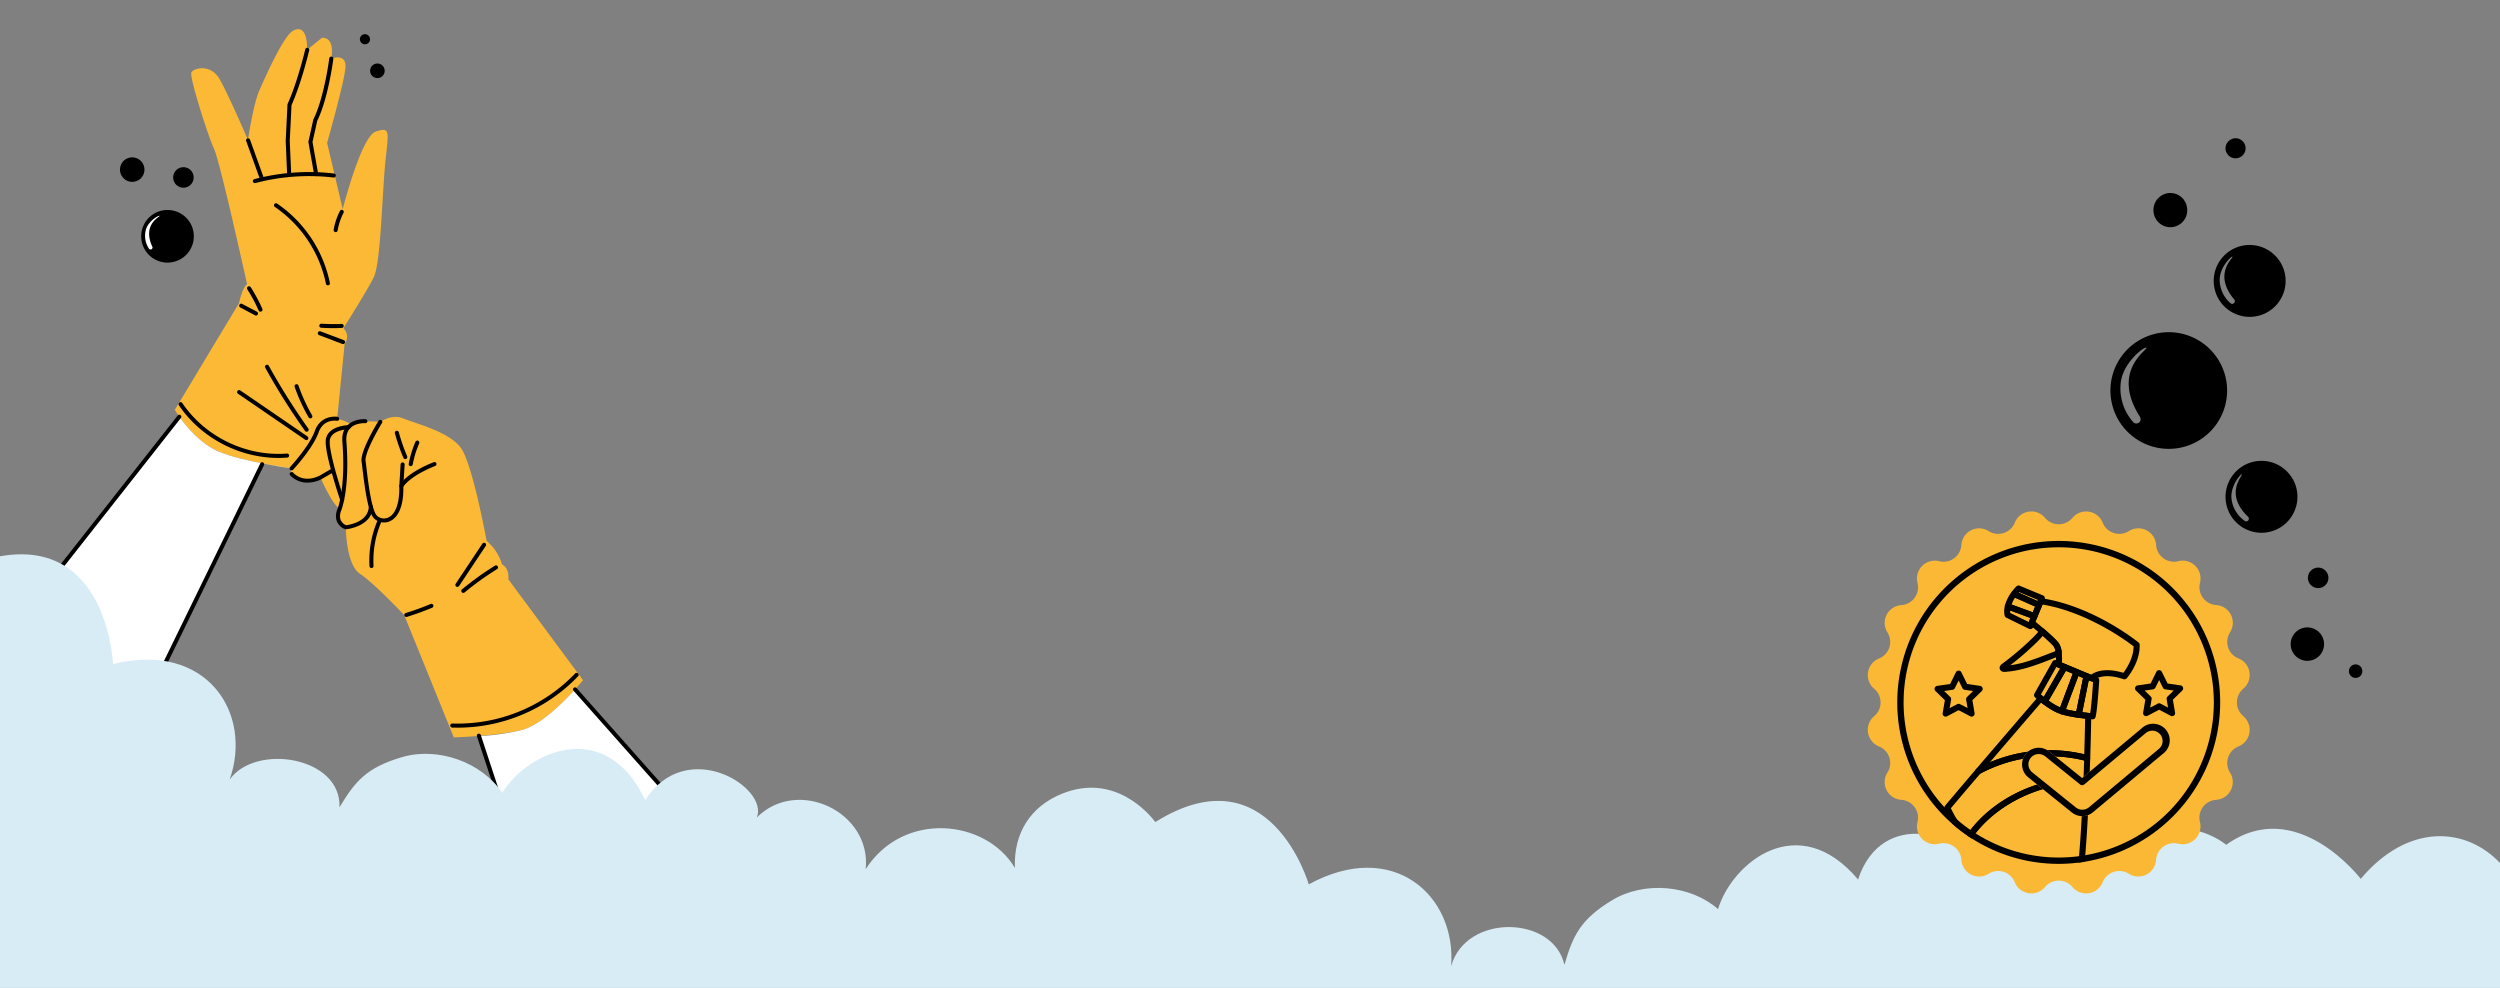 <?xml version="1.0" encoding="UTF-8"?>
<svg xmlns="http://www.w3.org/2000/svg" xmlns:xlink="http://www.w3.org/1999/xlink" id="aaf7bf20-682c-4f45-9fed-17163665a09d" data-name="uuid-dc5aca61-037f-4f45-a2a4-04a2df95a9d2" viewBox="0 0 1920 758.72">
  <rect x="0" y="0" width="1920" height="758.72" fill="#808080" stroke="none"/>
  <defs>
    <style>.ab015674-9e77-46bc-a1d4-06b5573b08da{fill:none;}.a71bfaf4-6891-4eda-87c2-573bb833218b{fill:#fbb935;}.ac7ec3d5-32f5-4c81-af4e-3f98350a3edf{fill:#fff;}.b24108e2-f78e-4986-a8e9-54c6bb1a060a{fill:#d8ecf6;}.aec41f4a-6a4e-4b48-bfee-b1cd3ef8a77e{fill:#fab834;}.ba453ba5-71ef-43a0-aec8-4c5da0fa48fb{clip-path:url(#e72e5261-1cf8-42f4-96da-beaa387512a7);}</style>
    <clipPath id="e72e5261-1cf8-42f4-96da-beaa387512a7">
      <path class="ab015674-9e77-46bc-a1d4-06b5573b08da" d="M1581.1,663.45a124,124,0,1,1,124-124A124.15,124.15,0,0,1,1581.1,663.45Z"></path>
    </clipPath>
  </defs>
  <path class="a71bfaf4-6891-4eda-87c2-573bb833218b" d="M296,123.88c-2.44,23.44-3.51,78.1-8.95,89.06S263.75,252,263.75,252s5.67,5.52.94,12l-5.75,57.68a14.09,14.09,0,0,0-5.53.09c-7.52,1.79-10,10.74-15.81,19.16C233.31,347,226.05,354.59,224,359.7c-2.38-.33-5.54-.82-9.18-1.42-13.7-2.27-34.33-6.26-46.66-11.41-13.84-5.77-25-19.3-30.39-26.84-2.27-3.19-3.52-5.28-3.52-5.28l49.33-81.95s2.2-11.31,6.17-14.55c0,0-20.86-94.5-25.3-103.79S145.23,59,147,55.63s14.84-7,21.83,5.43,21.6,46.37,21.6,46.37,4.07-27.35,8.76-38,18.57-41.82,25.83-45.82,10.95,2,10.87,14.67l11.3-9.21S257.3,27.24,254.42,45c0,0,11.64-4.51,10.9,6.69s-14.11,58-14.11,58l12,50.95s14.19-56,25.42-59.6,9.83-.61,7.39,22.81Z"></path>
  <path class="a71bfaf4-6891-4eda-87c2-573bb833218b" d="M447.79,522.31s-2.33,2.91-6.14,7.15c-9.24,10.2-27.15,28.16-41.77,31.42-13.94,3.09-32.44,4.49-43,5.06-5.1.27-8.36.37-8.36.37l-38.09-93.92s-23.05-24.5-33.93-31.66S265.58,405,265.58,405c-9.22-3.72-4.73-14-4.73-14-6.46-4.86-14.75-24.27-14.75-24.27-7.7,5.4-18.18,1.26-22-2.55-.89-.9-.93-2.24-.41-3.83l.24-.61c2.1-5.11,9.36-12.67,13.65-18.79,5.84-8.42,8.29-17.37,15.81-19.16a14.09,14.09,0,0,1,5.53-.09,32,32,0,0,1,11.27,4.55c6.17-4.05,21.85-2.18,21.85-2.18s8.84-6.44,17.52-2.75,35.55,10.1,44.53,22.85,19.64,71.27,19.64,71.27a37.21,37.21,0,0,1,11.8,18c6.17,3.38,4.85,11.47,4.85,11.47l57.39,77.46Z"></path>
  <path class="ac7ec3d5-32f5-4c81-af4e-3f98350a3edf" d="M541,641.53l-150.68-9.26-22.91-66.9a175,175,0,0,0,32.44-4.49c14.63-3.26,32.54-21.22,41.77-31.42Z"></path>
  <path d="M390,634.14a1.56,1.56,0,0,1-1.4-1.07L366.3,565.5a1.55,1.55,0,0,1,2.95-1L391.5,632.1a1.55,1.55,0,0,1-1,2A1.85,1.85,0,0,1,390,634.14Z"></path>
  <path d="M541,643.09a1.55,1.55,0,0,1-1.09-.52L440.48,530.49a1.55,1.55,0,0,1,2.32-2.06l99.38,112.08a1.55,1.55,0,0,1-1.24,2.58Z"></path>
  <path d="M294.35,401.23a11,11,0,0,1-7-3c-4.62-4.46-7.07-22.2-9-38.48-.27-2.28-.49-4.14-.67-5.37-1.13-7.75,11.6-28.82,13.06-31.19a1.55,1.55,0,0,1,2.65,1.62C289.6,331,279.94,348.34,280.76,354c.18,1.25.41,3.14.68,5.46,1.16,9.74,3.87,32.55,8.08,36.62a7.9,7.9,0,0,0,8.6,1.41c5.73-2.51,8.85-11.31,8.55-24.15l1-16.75a1.56,1.56,0,0,1,1.63-1.46h0a1.56,1.56,0,0,1,1.46,1.65l-1,16.62c.45,19.26-6.33,25.15-10.41,26.94a11,11,0,0,1-5,.93Z"></path>
  <path d="M308.14,374.82a1.58,1.58,0,0,1-.79-.26,1.56,1.56,0,0,1-.43-2.15c6.85-10.24,25.44-17.16,26.23-17.45a1.55,1.55,0,1,1,1.07,2.91c-.18.07-18.43,6.86-24.72,16.26a1.55,1.55,0,0,1-1.37.69Z"></path>
  <path d="M265.5,406.51a1.34,1.34,0,0,1-.55-.13,10.93,10.93,0,0,1-6.33-6.26c-1.71-4.77.73-9.66.84-9.86,3.81-11.53,5.11-30.17,3.48-50.92-.42-5.39.89-9.67,3.9-12.71,5.2-5.25,13.54-4.73,13.88-4.7a1.55,1.55,0,0,1,1.44,1.66A1.52,1.52,0,0,1,280.5,325c-.08,0-7.28-.44-11.47,3.81-2.34,2.37-3.35,5.82-3,10.27.79,10,2,35.13-3.72,52.36-.11.25-2,4.15-.76,7.64a7.76,7.76,0,0,0,4.27,4.28c2.64-.32,16.92-2.59,17.42-14.21a1.56,1.56,0,0,1,1.62-1.49,1.63,1.63,0,0,1,1.49,1.62c-.66,15.25-20.44,17.2-20.64,17.22h-.22Z"></path>
  <path d="M223.88,361.26a1.55,1.55,0,0,1-1.06-2.61c.15-.16,14.79-16,18.91-27.55,4.66-13.08,17.35-11,17.49-11a1.56,1.56,0,0,1,1.26,1.8,1.53,1.53,0,0,1-1.8,1.26c-.41-.07-10.25-1.62-14,8.95-4.33,12.16-18.94,27.95-19.56,28.62a1.54,1.54,0,0,1-1.21.49Z"></path>
  <path d="M235.32,370.67a18.51,18.51,0,0,1-12.38-5.51,1.55,1.55,0,1,1,2.36-2c.32.37,7.46,8.32,20.12,2.16l9.23-5.37a1.55,1.55,0,1,1,1.57,2.68L246.89,368a23.54,23.54,0,0,1-11.56,2.63Z"></path>
  <path d="M262.7,385.29a1.53,1.53,0,0,1-1.39-1.05c-.51-1.5-12.43-36.86-11.08-46.59,1.48-10.67,16.71-11.11,17.36-11.12a1.58,1.58,0,0,1,1.59,1.52,1.55,1.55,0,0,1-1.52,1.59c-.13,0-13.23.4-14.35,8.44-1,7.2,6.72,32.69,10.94,45.16a1.55,1.55,0,0,1-1,2A1.46,1.46,0,0,1,262.7,385.29Z"></path>
  <path d="M311.2,352.61a1.56,1.56,0,0,1-1.35-.94,143.35,143.35,0,0,1-6.59-19,1.56,1.56,0,0,1,3-.82,139.13,139.13,0,0,0,6.45,18.6,1.55,1.55,0,0,1-.82,2,1.4,1.4,0,0,1-.69.12Z"></path>
  <path d="M315.36,358a.51.51,0,0,1-.21,0,1.56,1.56,0,0,1-1.25-1.81,77.08,77.08,0,0,1,5.23-17,1.56,1.56,0,0,1,2.85,1.25,73.65,73.65,0,0,0-5,16.27,1.56,1.56,0,0,1-1.6,1.27Z"></path>
  <path d="M351.19,450.74a1.51,1.51,0,0,1-.78-.26,1.56,1.56,0,0,1-.43-2.16l20.44-30.72a1.56,1.56,0,1,1,2.59,1.73l-20.44,30.72a1.55,1.55,0,0,1-1.37.69Z"></path>
  <path d="M355.75,455.36a1.55,1.55,0,0,1-.91-2.75,228,228,0,0,1,25.28-18.16,1.55,1.55,0,1,1,1.64,2.64A223.68,223.68,0,0,0,356.82,455a1.52,1.52,0,0,1-1.07.35Z"></path>
  <path d="M311.94,473.82a1.55,1.55,0,0,1-.39-3c6.52-2,13-4.36,19.28-7a1.56,1.56,0,0,1,1.2,2.87c-6.37,2.66-12.95,5-19.56,7.09a1.67,1.67,0,0,1-.54.07Z"></path>
  <path d="M285.24,436.26a1.55,1.55,0,0,1-1.47-1.47,77.91,77.91,0,0,1,6.38-35.49,1.57,1.57,0,0,1,2.05-.8,1.55,1.55,0,0,1,.8,2.05,74.74,74.74,0,0,0-6.12,34.07,1.55,1.55,0,0,1-1.46,1.64h-.18Z"></path>
  <path d="M347.27,558.76a1.55,1.55,0,0,1,.13-3.1,125,125,0,0,0,94.35-38.48,1.56,1.56,0,0,1,2.26,2.14,128.13,128.13,0,0,1-96.73,39.45h0Z"></path>
  <path d="M209.45,351.58c-28.58-1.42-56-16.54-72.11-40.42a1.56,1.56,0,0,1,2.58-1.74c17.55,26.06,49.12,41.34,80.46,38.91a1.55,1.55,0,0,1,.24,3.1,86.81,86.81,0,0,1-11.17.15Z"></path>
  <path d="M235.19,338a1.5,1.5,0,0,1-.8-.27L182.78,302.4a1.55,1.55,0,1,1,1.76-2.56l51.61,35.35a1.55,1.55,0,0,1-1,2.83Z"></path>
  <path d="M235.42,331.57a1.55,1.55,0,0,1-1.19-.65,516.18,516.18,0,0,1-30.52-48.5,1.54,1.54,0,0,1,.61-2.11,1.56,1.56,0,0,1,2.11.61,512.47,512.47,0,0,0,30.34,48.2,1.56,1.56,0,0,1-.37,2.17,1.58,1.58,0,0,1-1,.29Z"></path>
  <path d="M238.27,321.31a1.55,1.55,0,0,1-1.27-.78A137.76,137.76,0,0,1,226.24,297a1.56,1.56,0,0,1,2.94-1,136.09,136.09,0,0,0,10.51,23,1.55,1.55,0,0,1-.57,2.12,1.54,1.54,0,0,1-.85.21Z"></path>
  <path d="M200,239.39a1.57,1.57,0,0,1-1.35-.92,120.21,120.21,0,0,0-8.69-16.21,1.55,1.55,0,0,1,2.62-1.67,124.57,124.57,0,0,1,8.91,16.62,1.55,1.55,0,0,1-.79,2,1.58,1.58,0,0,1-.7.13Z"></path>
  <path d="M196.53,242.33a1.55,1.55,0,0,1-.65-.18l-11.36-6a1.55,1.55,0,0,1,1.45-2.75l11.36,6a1.55,1.55,0,0,1-.81,2.92Z"></path>
  <path d="M251.76,219.13a1.56,1.56,0,0,1-1.45-1.24,94.26,94.26,0,0,0-39.29-59,1.56,1.56,0,0,1,1.74-2.58,97.45,97.45,0,0,1,40.59,61,1.56,1.56,0,0,1-1.22,1.83,1.29,1.29,0,0,1-.39,0Z"></path>
  <path d="M257.71,178.24a.65.65,0,0,1-.19,0,1.56,1.56,0,0,1-1.27-1.79A50.39,50.39,0,0,1,261.07,162a1.55,1.55,0,1,1,2.76,1.41,47.32,47.32,0,0,0-4.52,13.58,1.55,1.55,0,0,1-1.61,1.29Z"></path>
  <path d="M249,251.84l-2.33-.13a1.56,1.56,0,0,1-1.45-1.66,1.6,1.6,0,0,1,1.65-1.45,139.23,139.23,0,0,0,15.56.15,1.56,1.56,0,0,1,.14,3.11c-4.51.21-9.07.2-13.58,0Z"></path>
  <path d="M263.32,264.22a1.28,1.28,0,0,1-.47-.1l-17.77-6.73a1.55,1.55,0,0,1,1.1-2.9L264,261.22a1.55,1.55,0,0,1-.63,3Z"></path>
  <path d="M200.76,137.83a1.56,1.56,0,0,1-1.39-1l-10.29-28.51a1.55,1.55,0,0,1,2.92-1.06l10.29,28.51a1.55,1.55,0,0,1-1.53,2.08Z"></path>
  <path d="M195.68,140.63a1.53,1.53,0,0,1-1.42-1.15,1.55,1.55,0,0,1,1.1-1.9,165.29,165.29,0,0,1,61.16-4.33,1.55,1.55,0,0,1,1.36,1.73,1.53,1.53,0,0,1-1.73,1.36,161.55,161.55,0,0,0-60,4.25,1.57,1.57,0,0,1-.48,0Z"></path>
  <path d="M221.94,134.26a1.55,1.55,0,0,1-1.47-1.49l-1.06-24.49,1.38-28a1.36,1.36,0,0,1,.14-.56c7.68-17,13.45-41.55,13.51-41.8a1.57,1.57,0,0,1,1.87-1.16,1.55,1.55,0,0,1,1.16,1.87c-.06.25-5.84,24.81-13.58,42.1l-1.36,27.53,1.06,24.35a1.55,1.55,0,0,1-1.49,1.62h-.16Z"></path>
  <path d="M242.72,135.29a1.55,1.55,0,0,1-1.45-1.28l-4.39-24.66a1.57,1.57,0,0,1,0-.61l3.73-16.84a1.55,1.55,0,0,1,.13-.36c8.23-16.45,12.11-46.41,12.14-46.7a1.51,1.51,0,0,1,1.74-1.35A1.56,1.56,0,0,1,256,45.23c-.16,1.24-4,30.58-12.36,47.53L240,109.11l4.34,24.35a1.55,1.55,0,0,1-1.26,1.8,1.4,1.4,0,0,1-.35,0Z"></path>
  <path class="ac7ec3d5-32f5-4c81-af4e-3f98350a3edf" d="M137.72,320l-107,136V597.89l36.2,33.31L201.9,356c-11.78-2.3-24.93-5.4-33.79-9.1-13.84-5.77-25-19.3-30.39-26.84Z"></path>
  <path class="ac7ec3d5-32f5-4c81-af4e-3f98350a3edf" d="M224,359.71,201.9,356h0c4.61.9,9,1.68,12.87,2.32,3.65.6,6.8,1.09,9.18,1.42Z"></path>
  <path d="M138.69,318.82a1.56,1.56,0,0,0-2.18.26L30.72,453.5v5L138.94,321a1.56,1.56,0,0,0-.26-2.18Z"></path>
  <path d="M62.67,642.25a1.61,1.61,0,0,1-.56-.15,1.57,1.57,0,0,1-.72-2.08l138.5-284.09a1.55,1.55,0,0,1,2.86,1.22l-.26.6L64.19,641.38A1.56,1.56,0,0,1,62.67,642.25Z"></path>
  <path d="M132.16,161.57a20.21,20.21,0,1,0,3.64,1,19.65,19.65,0,0,0-3.63-1Z"></path>
  <path d="M137.89,129a7.88,7.88,0,0,0-4.73,8.87h0a7.87,7.87,0,1,0,15.42-3.16,7.87,7.87,0,0,0-9.28-6.14,8.21,8.21,0,0,0-1.41.42Zm-6.2,9.17h0Z"></path>
  <path d="M287.73,49.19a5.61,5.61,0,0,0-3.36,6.3h0a5.59,5.59,0,1,0,4.36-6.6,5.51,5.51,0,0,0-1,.3Zm-4.4,6.51h0Z"></path>
  <path d="M278.82,26.52a3.89,3.89,0,0,0-2.34,4.39h0a3.89,3.89,0,1,0,7.63-1.57,3.9,3.9,0,0,0-4.6-3,4,4,0,0,0-.7.21Zm-3.08,4.54h0Z"></path>
  <path d="M98,121.55a9.42,9.42,0,0,0-5.67,10.58h0a9.4,9.4,0,1,0,7.33-11.08A10.27,10.27,0,0,0,98,121.55Zm-7.14,10.88h0Z"></path>
  <path class="ac7ec3d5-32f5-4c81-af4e-3f98350a3edf" d="M116.2,191.47a1.53,1.53,0,0,1-1.83-.55,17.81,17.81,0,0,1-2.46-14c1.69-7.21,10.28-11.86,10.66-11.11s-13.4,6.27-5.69,23.41a1.54,1.54,0,0,1-.68,2.28Z"></path>
  <path d="M1759.91,366.43a27.59,27.59,0,0,0-38.2-8,26.77,26.77,0,0,0-4,3.2,27.61,27.61,0,1,0,42.23,4.82Zm-33.66,30.19a2.23,2.23,0,0,1,.56,2.86,1.9,1.9,0,0,1-.29.33,2,2,0,0,1-2.56.22,24,24,0,0,1-10.08-16.39c-1.46-9.91,7-20,7.87-19.26s-13.71,14.55,4.51,32.24Z"></path>
  <path d="M1752.3,203.17a27.61,27.61,0,0,0-37.16-12,27.94,27.94,0,0,0-4.33,2.76,27.61,27.61,0,1,0,41.5,9.2Zm-36.63,26.51a2.23,2.23,0,0,1,.26,2.91,1.5,1.5,0,0,1-.32.3,2,2,0,0,1-2.57,0,24,24,0,0,1-8.31-17.35c-.43-10,9.06-19.18,9.83-18.34s-15.16,13,1.13,32.54Z"></path>
  <path d="M1707.84,285a44.77,44.77,0,0,0-57.14-27.32,46,46,0,0,0-7.56,3.49A44.8,44.8,0,1,0,1707.86,285Zm-64.65,34.65c1,1.55,1.15,3.47-.22,4.72a3.09,3.09,0,0,1-.57.42,3.32,3.32,0,0,1-4.14-.64,39,39,0,0,1-9.58-29.7c1.5-16.18,18.74-28.86,19.79-27.34s-27.2,17.67-5.26,52.55Z"></path>
  <path d="M1778,436.28a7.78,7.78,0,0,0-3.81,2.63,7.86,7.86,0,0,0-1.66,5.81h0a7.87,7.87,0,1,0,15.64-1.85,7.91,7.91,0,0,0-10.17-6.6Zm-7,8.62h0Z"></path>
  <path d="M1662.94,148.84a13,13,0,0,0-9,13.88h0a12.95,12.95,0,1,0,25.71-3.05,12.91,12.91,0,0,0-14.34-11.35,13.41,13.41,0,0,0-2.38.5ZM1651.5,163h0Z"></path>
  <path d="M1714.6,106.57a7.62,7.62,0,0,0-3.73,2.57,7.71,7.71,0,0,0-1.62,5.7h0a7.71,7.71,0,1,0,12.45-7,7.64,7.64,0,0,0-5.68-1.61,7.47,7.47,0,0,0-1.42.3Zm-6.81,8.44h0Z"></path>
  <path d="M1807.57,510.52A5.17,5.17,0,0,0,1804,516h0a5.15,5.15,0,1,0,10.23-1.19,5.14,5.14,0,0,0-5.71-4.51,5.92,5.92,0,0,0-1,.19Zm-4.54,5.63h0Z"></path>
  <path d="M1768.26,482.43a12.85,12.85,0,0,0-8.94,13.75h0a12.83,12.83,0,1,0,11.25-14.24A13.34,13.34,0,0,0,1768.26,482.43Zm-11,14h0Z"></path>
  <path class="b24108e2-f78e-4986-a8e9-54c6bb1a060a" d="M1920,662.78c-25.9-27.5-70.44-31.17-106.94,12.18,0,0-49.41-64.84-103.29-26.17-32.4-25-89.85-13.75-105.48,34.6-6.86-43.7-68.85-55.15-91-16.93-3.43-25.12-68-47.1-86.29,9-45.8-54.29-96.57-13.19-107.55,22.73-21.29-18.7-56.79-21.69-81.32-6.84S1208,718.68,1201.47,741c-8.53-38.08-75.6-39.62-87,1,4.18-54.16-44.45-98.27-109.34-62.81,0,0-29.67-103-117.83-47.86-4.81-6.36-31.33-38-71.58-21.79-24.53,9.89-37.35,30.57-36.26,57.06-22.22-37.45-85.61-44.19-114.6.89,4.55-44-52.44-70.94-83.63-39.65,9.51-22.92-53.65-62.92-85.72-13.42-30.38-64.21-90-37.47-109.78-5.55-15.8-23.53-49.35-35.5-76.86-27.43S272.74,600.1,260.74,620c1.5-39-64.57-49.28-84.32-21.33,17.9-51.29-17.82-106.38-89.62-88.7,0,0-3.88-97.49-86.8-82.74V759.29H1920Z"></path>
  <path class="aec41f4a-6a4e-4b48-bfee-b1cd3ef8a77e" d="M1722.81,550a13.72,13.72,0,0,1-3.68,23.27,13.71,13.71,0,0,0-8.62,12.72,13.57,13.57,0,0,0,2.13,7.29,13.68,13.68,0,0,1-10.71,21,13.73,13.73,0,0,0-12.78,13.65,13.57,13.57,0,0,0,.42,3.39,14.15,14.15,0,0,1,.42,3.42,13.72,13.72,0,0,1-17.08,13.23,13.43,13.43,0,0,0-3.38-.42,13.73,13.73,0,0,0-13.66,12.78,13.67,13.67,0,0,1-21,10.68,13.72,13.72,0,0,0-20,6.52,13.71,13.71,0,0,1-23.27,3.68,13.74,13.74,0,0,0-21,0,13.71,13.71,0,0,1-23.27-3.68,13.72,13.72,0,0,0-20-6.52,13.67,13.67,0,0,1-21-10.68,13.73,13.73,0,0,0-13.65-12.78,13.57,13.57,0,0,0-3.39.42,14.27,14.27,0,0,1-3.42.42,13.72,13.72,0,0,1-13.24-17.07,13.57,13.57,0,0,0,.42-3.39,13.73,13.73,0,0,0-12.78-13.65,13.68,13.68,0,0,1-10.71-21,13.57,13.57,0,0,0,2.13-7.29,13.71,13.71,0,0,0-8.62-12.72,13.72,13.72,0,0,1-3.68-23.27,13.72,13.72,0,0,0,0-21,13.71,13.71,0,0,1,3.68-23.26,13.71,13.71,0,0,0,8.62-12.72,13.57,13.57,0,0,0-2.13-7.29,13.68,13.68,0,0,1,10.71-21A13.73,13.73,0,0,0,1473.05,451a13.57,13.57,0,0,0-.42-3.39,14.15,14.15,0,0,1-.42-3.42A13.72,13.72,0,0,1,1489.29,431a13.57,13.57,0,0,0,3.39.42,13.73,13.73,0,0,0,13.65-12.81,13.67,13.67,0,0,1,21-10.69,13.46,13.46,0,0,0,7.3,2.1,13.66,13.66,0,0,0,12.71-8.58,13.68,13.68,0,0,1,12.78-8.65,13.48,13.48,0,0,1,10.49,4.94,13.69,13.69,0,0,0,21,0,13.72,13.72,0,0,1,23.27,3.71A13.66,13.66,0,0,0,1627.6,410a13.46,13.46,0,0,0,7.3-2.1,13.67,13.67,0,0,1,21,10.69,13.73,13.73,0,0,0,13.66,12.81,13.43,13.43,0,0,0,3.38-.42,14.29,14.29,0,0,1,3.43-.42,13.71,13.71,0,0,1,13.23,17.07,13.57,13.57,0,0,0-.42,3.39,13.73,13.73,0,0,0,12.78,13.65,13.68,13.68,0,0,1,10.71,21,13.57,13.57,0,0,0-2.13,7.29,13.71,13.71,0,0,0,8.62,12.72,13.71,13.71,0,0,1,3.68,23.26,13.72,13.72,0,0,0,0,21Z"></path>
  <path d="M1581.1,663.45a124,124,0,1,1,124-124A124.15,124.15,0,0,1,1581.1,663.45Zm0-243.13a119.13,119.13,0,1,0,119.12,119.13A119.26,119.26,0,0,0,1581.1,420.32Z"></path>
  <g class="ba453ba5-71ef-43a0-aec8-4c5da0fa48fb">
    <path d="M1511.43,646.53a2.29,2.29,0,0,1-1.68-.72,89.76,89.76,0,0,1-16.32-24.47,2.32,2.32,0,0,1,.33-2.47c7.26-8.65,15.53-18.39,23.83-28.13a2.19,2.19,0,0,1,.67-.54c26.09-14,57.06-17.74,84.93-10.3l.67.22a2.34,2.34,0,0,1,1.41,2.2c-.17,6.09-.41,12.72-.68,19.67a2.33,2.33,0,0,1-1,1.79,2.36,2.36,0,0,1-2,.35c-8.44-2.46-18.78-2-30.74,1.34-20.08,5.59-38.09,16.58-50.7,30.93a70,70,0,0,0-6.79,9,2.29,2.29,0,0,1-1.73,1.08Zm-13.16-25.81a86.19,86.19,0,0,0,12.86,19.72,75.56,75.56,0,0,1,5.56-7.12c13.39-15.23,31.7-26.41,53-32.33,11.5-3.21,21.71-3.9,30.41-2,.2-5.21.38-10.21.52-14.92a113,113,0,0,0-79.73,10.06C1513,603.28,1505.21,612.47,1498.27,620.72Z"></path>
    <path d="M1571.87,669.8c-25.69,0-46.39-7.86-61.52-23.35l-.62-.65a2.38,2.38,0,0,1-.27-2.83,74.89,74.89,0,0,1,7.23-9.65c13.39-15.23,31.7-26.41,53-32.33,12.79-3.57,24-4,33.27-1.33a2.33,2.33,0,0,1,1.68,2.33c-1,24.81-2.26,45.79-3.82,62.36a2.31,2.31,0,0,1-1.69,2A102.27,102.27,0,0,1,1571.87,669.8Zm-57.49-25.88c14.18,14.1,33.51,21.23,57.49,21.23a100,100,0,0,0,24.43-2.84c1.44-15.81,2.64-35.51,3.57-58.64-8.1-1.91-17.84-1.31-29,1.8-20.08,5.59-38.09,16.58-50.7,30.93A70.54,70.54,0,0,0,1514.38,643.92Z"></path>
    <path d="M1606.37,523.22a2.16,2.16,0,0,1-.86-.17l-25.27-10.49a2.33,2.33,0,0,1-1.43-2.38,46.48,46.48,0,0,0,0-8.42,12.13,12.13,0,0,0-1.41-5.07c-.72-1.06-3.13-3.67-10.42-10-3.33-2.87-6.46-5.46-7.85-6.59a2.7,2.7,0,0,1-.88-2.86l6.83-16.43a2.3,2.3,0,0,1,2.48-1.41c39.81,5.91,73.42,32.87,74.83,34a2.32,2.32,0,0,1,.86,1.71c.55,13.6-9.47,25.31-9.9,25.8a2.29,2.29,0,0,1-2.48.68c-16.76-5.49-22.65.74-22.71.8A2.4,2.4,0,0,1,1606.37,523.22Zm-22.81-14.32,22.4,9.3c2.82-2.1,10.3-5.82,24.79-1.47,2.25-3,7.79-11.27,7.86-20.35-5.36-4.12-35.55-26.37-69.95-32.08l-5.46,13.15c1.73,1.44,4.22,3.5,6.81,5.74h0c6.24,5.4,9.91,9,11.23,10.89a16,16,0,0,1,2.18,7.17A49.41,49.41,0,0,1,1583.56,508.9Z"></path>
    <path d="M1519.36,594.56a2.32,2.32,0,0,1-1.77-3.83c20.21-23.66,40.66-47.43,48-55.91a2.33,2.33,0,0,1,3.27-.26c.81.69,1.79,1.5,2.87,2.32,4.71,3.59,9,6.06,12.51,7.15a81.68,81.68,0,0,0,12.51,2.59c2.77.4,5.33.69,7.23.89a2.32,2.32,0,0,1,2.07,2.33c0,3.67-.24,16.12-.76,32.49a2.33,2.33,0,0,1-3.18,2.09c-26.88-7.17-56.58-3.55-81.63,9.86A2.28,2.28,0,0,1,1519.36,594.56Zm48.25-55c-7.29,8.45-22.89,26.59-39.38,45.87a117.22,117.22,0,0,1,72.48-6.16c.39-12.61.58-22.55.65-27.38-1.57-.18-3.38-.4-5.29-.68a86.21,86.21,0,0,1-13.24-2.76c-4-1.26-8.72-3.91-13.94-7.89Z"></path>
    <path d="M1607.11,552.44h-.18s-1.33-.1-3.45-.31h0c-2-.21-4.56-.5-7.39-.91a2.31,2.31,0,0,1-1.94-2.76l6-29.66a2.24,2.24,0,0,1,1.18-1.59,2.29,2.29,0,0,1,2-.1l7.47,3.11a2.29,2.29,0,0,1,1.42,2.29c-.14,2.42-1.5,23.77-2.88,28.29A2.31,2.31,0,0,1,1607.11,552.44Zm-3.17-4.93,1.33.12c.8-4.76,1.69-15.78,2.2-23.76l-3.32-1.39-5,24.48C1601,547.19,1602.62,547.37,1603.94,547.51Z"></path>
    <path d="M1596.4,551.25l-.32,0a86.11,86.11,0,0,1-13.25-2.76,2.3,2.3,0,0,1-1.4-1.19,2.35,2.35,0,0,1-.08-1.84l11.32-30.14a2.29,2.29,0,0,1,1.25-1.32,2.41,2.41,0,0,1,1.81,0l7.59,3.15a2.33,2.33,0,0,1,1.39,2.61l-6,29.66A2.33,2.33,0,0,1,1596.4,551.25Zm-9.82-6.55c2.27.58,4.94,1.11,8,1.6l5.21-25.63-3.6-1.5Z"></path>
    <path d="M1583.52,548.57a2.07,2.07,0,0,1-.69-.11c-4-1.26-8.72-3.91-13.94-7.89a2.32,2.32,0,0,1-.6-3l15.27-26.48a2.34,2.34,0,0,1,2.91-1l9.26,3.85a2.32,2.32,0,0,1,1.29,3l-11.33,30.15A2.31,2.31,0,0,1,1583.52,548.57Zm-10.17-10.48a46.85,46.85,0,0,0,8.81,5.18l9.72-25.88-5.31-2.21Z"></path>
    <path d="M1570.3,541.05a2.34,2.34,0,0,1-1.41-.47c-1.14-.87-2.18-1.73-3.05-2.46-1.86-1.53-3-2.62-3-2.62a2.31,2.31,0,0,1-.41-2.8l13.85-24.59a2.31,2.31,0,0,1,2.92-1l7.25,3a2.35,2.35,0,0,1,1.31,1.4,2.33,2.33,0,0,1-.19,1.91l-15.27,26.47a2.34,2.34,0,0,1-1.56,1.11A1.8,1.8,0,0,1,1570.3,541.05Zm-2.89-7.69,1.4,1.19h0c.25.22.51.45.8.68l12.61-21.85-2.91-1.21Z"></path>
    <path d="M1539.29,516a3.29,3.29,0,0,1-3.37-2c-.26-.67-.62-2.38,1.47-4a220.3,220.3,0,0,0,23.12-19.58,46.88,46.88,0,0,0,6.07-6.8,2.3,2.3,0,0,1,1.62-1,2.23,2.23,0,0,1,1.81.55c6.24,5.4,9.91,9,11.23,10.89a16,16,0,0,1,2.18,7.17,2.32,2.32,0,0,1-1.43,2.39c-2.9,1.19-5.8,2.36-8.71,3.47-10.61,4.14-22,8.25-33.7,8.91Zm29.56-27.69a64.66,64.66,0,0,1-5.1,5.42,224.8,224.8,0,0,1-19.84,17.17c9.44-1.26,18.5-4.57,27.69-8.15,2.34-.89,4.64-1.81,7-2.75a9.3,9.3,0,0,0-1.16-3.35C1576.73,495.73,1574.68,493.49,1568.85,488.35Z"></path>
    <path d="M1559.27,483.18a2.42,2.42,0,0,1-1-.23l-17.47-8.58a2.35,2.35,0,0,1-1.25-1.61,16.64,16.64,0,0,1,.25-7.66,2.32,2.32,0,0,1,3.06-1.61l20.4,7.57a2.29,2.29,0,0,1,1.33,1.24,2.35,2.35,0,0,1,0,1.82l-2,4.92h0l-1.13,2.7a2.34,2.34,0,0,1-2.14,1.43Zm1.12-5h0Zm-16.49-7.43,14.17,7,1.29-3.11-15.51-5.74A11.81,11.81,0,0,0,1543.9,470.72Z"></path>
    <path d="M1562.43,475.56a2.32,2.32,0,0,1-.81-.15l-20.4-7.56a2.34,2.34,0,0,1-1.46-2.73,31,31,0,0,1,5.1-10.37,2.35,2.35,0,0,1,2.82-.76l19.26,8.54a2.32,2.32,0,0,1,1.21,3l-3.57,8.58A2.34,2.34,0,0,1,1562.43,475.56Zm-17.55-11.3,16.26,6,1.84-4.43L1547.56,459A26.75,26.75,0,0,0,1544.88,464.26Z"></path>
    <path d="M1566,467a2.21,2.21,0,0,1-.94-.2l-19.26-8.53a2.28,2.28,0,0,1-1.3-1.52,2.31,2.31,0,0,1,.36-2,36.84,36.84,0,0,1,3.74-4.42,2.36,2.36,0,0,1,2.51-.48l17.94,7.45a2.34,2.34,0,0,1,1.26,3l-2.16,5.2a2.36,2.36,0,0,1-1.29,1.27A2.3,2.3,0,0,1,1566,467Zm-15.58-11.77,14.35,6.36.3-.73h0l0-.13-14.31-5.94Z"></path>
    <path d="M1514.2,550.37a2.47,2.47,0,0,1-1.09-.27l-8.88-4.68-8.89,4.68a2.35,2.35,0,0,1-2.45-.18,2.33,2.33,0,0,1-.92-2.27l1.7-9.9-7.19-7a2.32,2.32,0,0,1,1.29-4l9.93-1.45,4.45-9a2.32,2.32,0,0,1,2.08-1.29h0a2.32,2.32,0,0,1,2.08,1.29l4.44,9,9.94,1.45a2.33,2.33,0,0,1,1.29,4l-7.19,7,1.69,9.9a2.31,2.31,0,0,1-.92,2.27A2.33,2.33,0,0,1,1514.2,550.37Zm-21.11-19.67,4.7,4.58a2.27,2.27,0,0,1,.66,2.05l-1.11,6.46,5.81-3a2.35,2.35,0,0,1,2.16,0l5.8,3-1.11-6.46a2.3,2.3,0,0,1,.67-2.05l4.69-4.58-6.48-.94a2.33,2.33,0,0,1-1.75-1.27l-2.9-5.88-2.9,5.88a2.35,2.35,0,0,1-1.75,1.27Z"></path>
    <path d="M1668.16,550a2.28,2.28,0,0,1-1.08-.27l-8.89-4.67-8.89,4.67a2.32,2.32,0,0,1-3.37-2.45l1.7-9.9-7.19-7a2.33,2.33,0,0,1,1.29-4l9.93-1.44,4.45-9a2.32,2.32,0,0,1,2.08-1.29h0a2.3,2.3,0,0,1,2.08,1.29l4.45,9,9.93,1.44a2.33,2.33,0,0,1,1.29,4l-7.18,7,1.69,9.9a2.34,2.34,0,0,1-.92,2.28A2.38,2.38,0,0,1,1668.16,550Zm-10-9.89a2.46,2.46,0,0,1,1.09.26l5.79,3.06L1664,537a2.31,2.31,0,0,1,.67-2.06l4.69-4.58-6.49-.94a2.33,2.33,0,0,1-1.75-1.27l-2.9-5.88-2.9,5.88a2.33,2.33,0,0,1-1.75,1.27l-6.49.94,4.7,4.58a2.28,2.28,0,0,1,.66,2.06l-1.1,6.46,5.8-3.06A2.42,2.42,0,0,1,1658.19,540.11Z"></path>
  </g>
  <path class="aec41f4a-6a4e-4b48-bfee-b1cd3ef8a77e" d="M1598.1,626.77a12.93,12.93,0,0,1-6.89-2.77l-33.52-27a12.8,12.8,0,0,1-1.93-17.94,12.77,12.77,0,0,1,18-1.92l25.32,20.41,45.59-38.09A12.77,12.77,0,1,1,1661,579h0l-53.63,44.81A12.75,12.75,0,0,1,1598.1,626.77Zm61.37-49.62h0Z"></path>
  <path d="M1598.1,626.77a12.93,12.93,0,0,1-6.89-2.77l-33.52-27a12.8,12.8,0,0,1-1.93-17.94,12.77,12.77,0,0,1,18-1.92l25.32,20.41,45.59-38.09A12.77,12.77,0,1,1,1661,579h0l-53.63,44.81A12.75,12.75,0,0,1,1598.1,626.77Zm-31.68-47.61a8.24,8.24,0,0,0-1.57,0,7.81,7.81,0,0,0-5.28,2.9,7.91,7.91,0,0,0,1.17,11.09l33.52,27a8.08,8.08,0,0,0,10-.09l53.64-44.82a7.9,7.9,0,1,0-10.13-12.12l-47.12,39.37a2.44,2.44,0,0,1-3.1,0l-26.88-21.67A7.89,7.89,0,0,0,1566.42,579.16Zm93-2h0Z"></path>
</svg>
